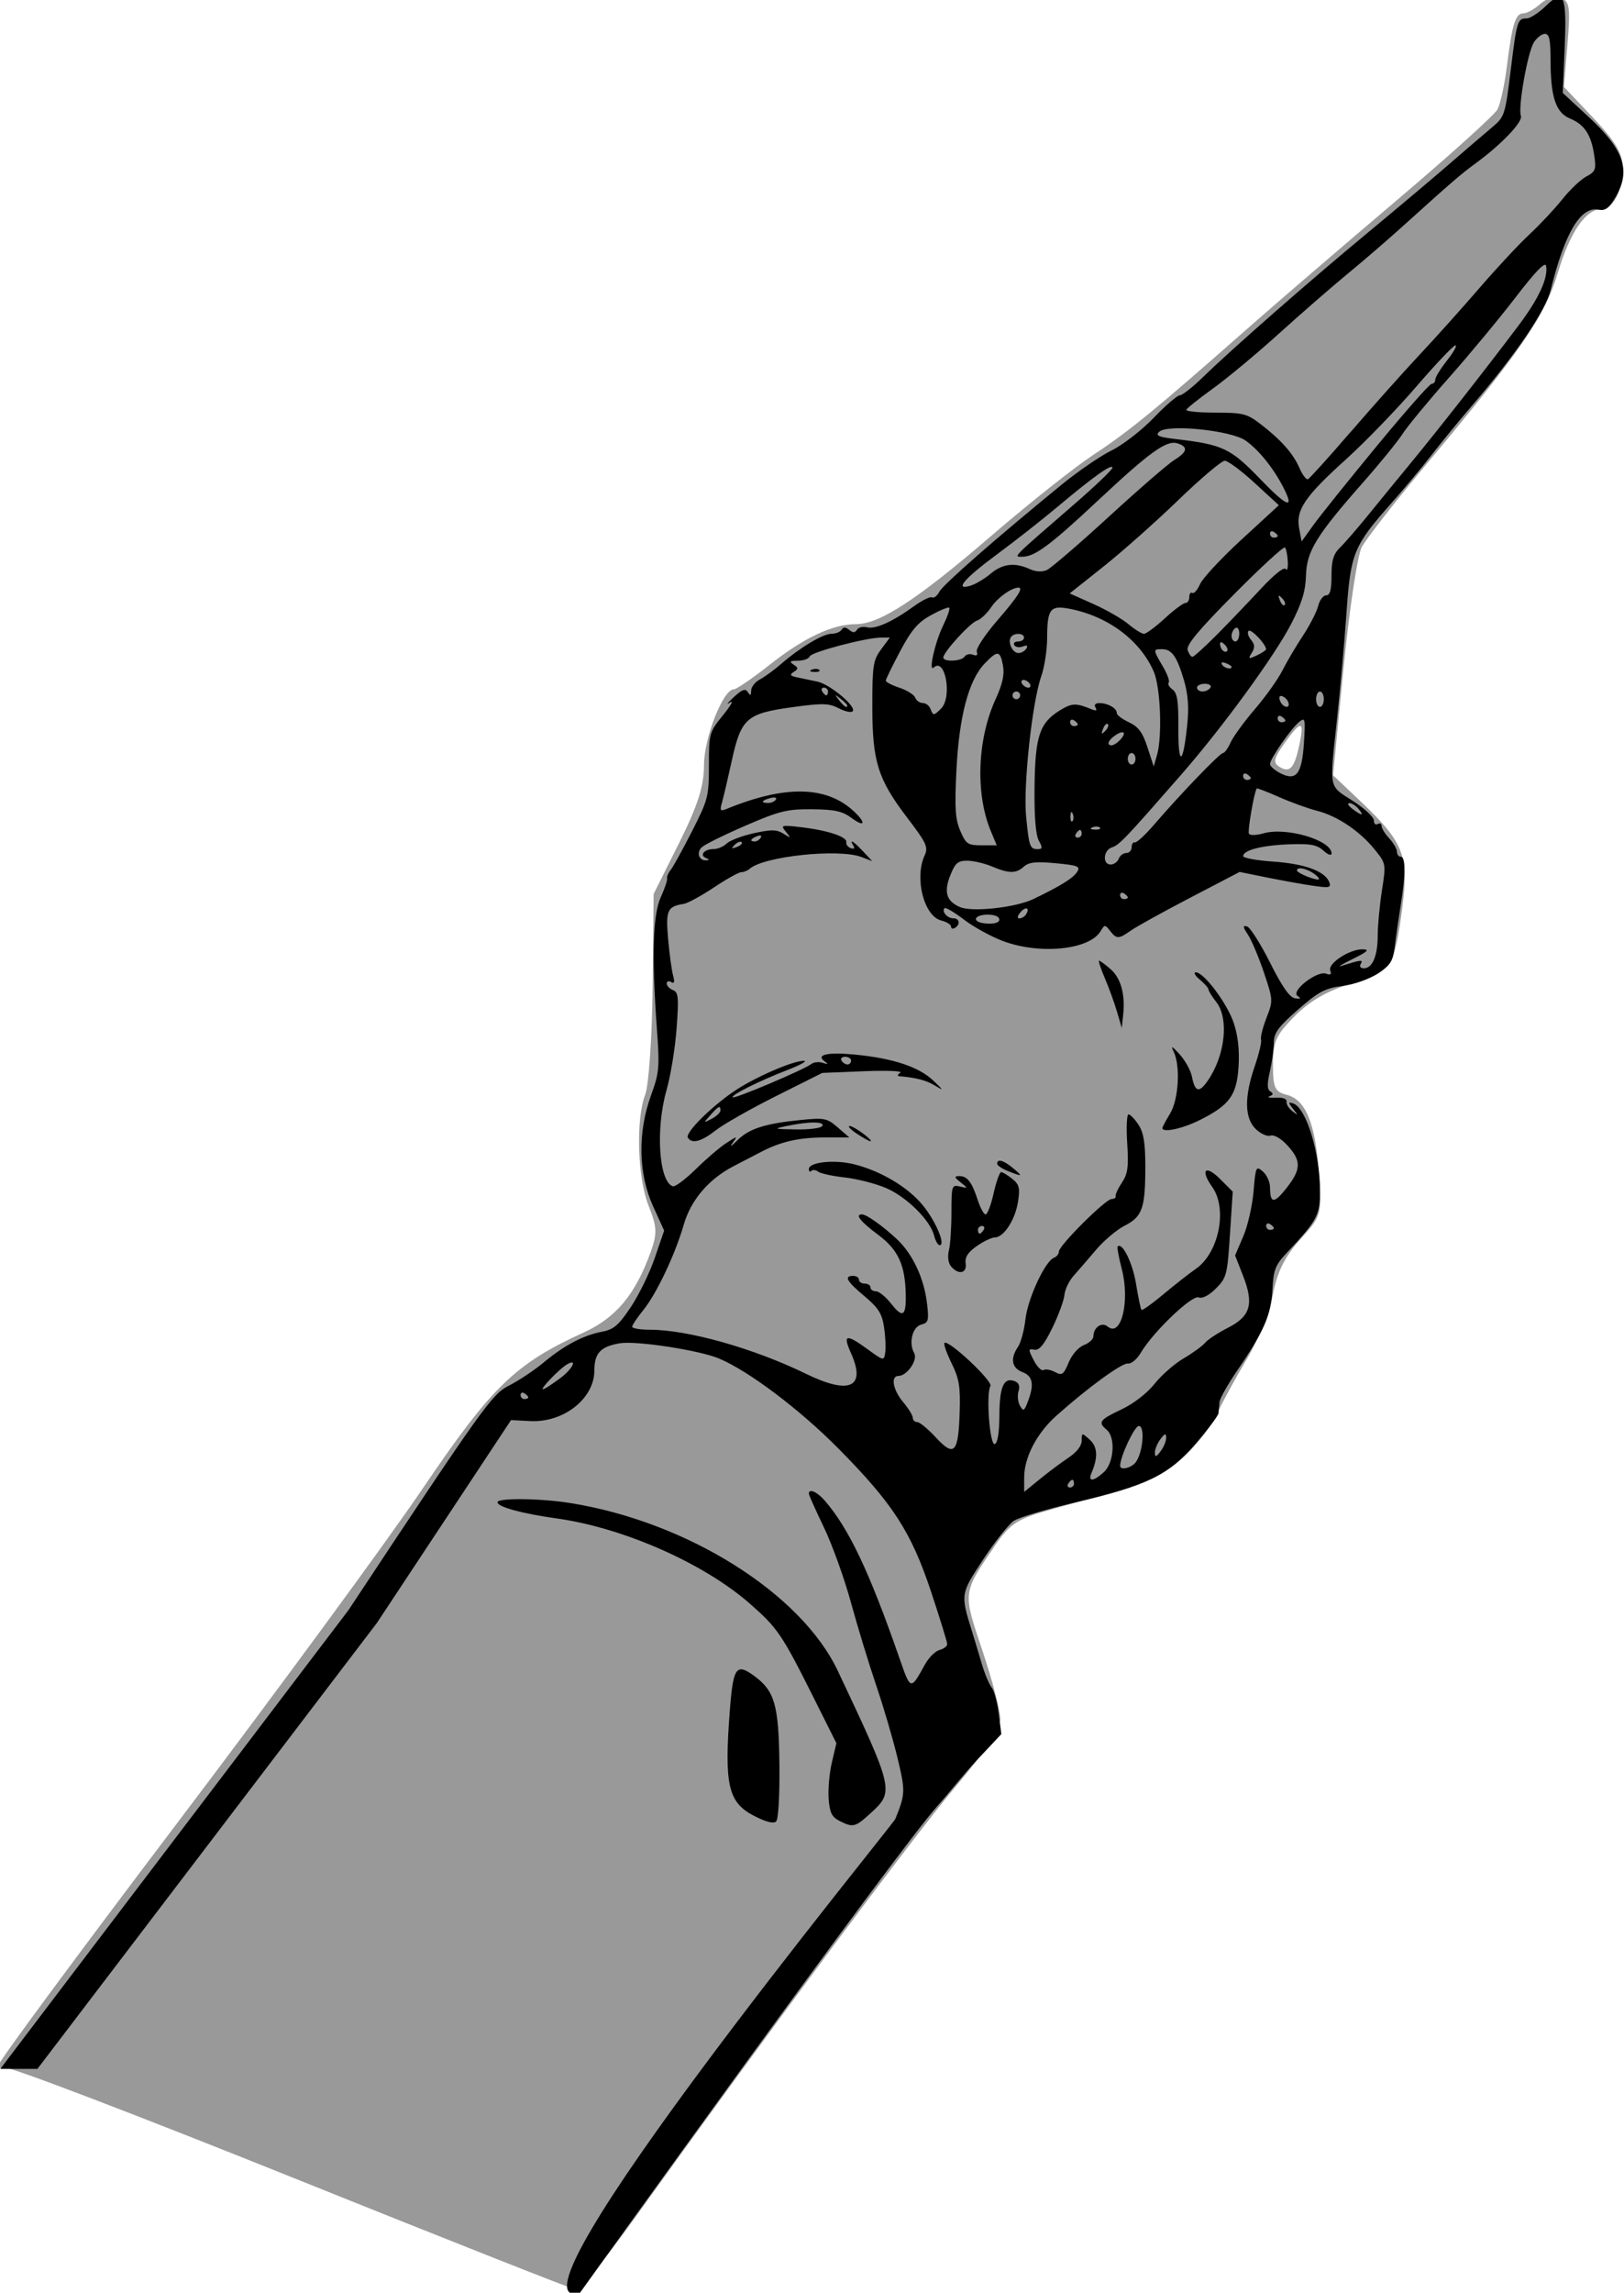 <?xml version="1.0" encoding="UTF-8" standalone="no"?>
<!-- Created with Inkscape (http://www.inkscape.org/) -->

<svg
   width="72.496mm"
   height="102.295mm"
   viewBox="0 0 72.496 102.295"
   version="1.1"
   id="svg5"
   inkscape:version="1.1.2 (0a00cf5339, 2022-02-04)"
   sodipodi:docname="First-Person-Gun.svg"
   xmlns:inkscape="http://www.inkscape.org/namespaces/inkscape"
   xmlns:sodipodi="http://sodipodi.sourceforge.net/DTD/sodipodi-0.dtd"
   xmlns="http://www.w3.org/2000/svg"
   xmlns:svg="http://www.w3.org/2000/svg">
  <sodipodi:namedview
     id="namedview7"
     pagecolor="#ffffff"
     bordercolor="#666666"
     borderopacity="1.0"
     inkscape:pageshadow="2"
     inkscape:pageopacity="0.0"
     inkscape:pagecheckerboard="0"
     inkscape:document-units="mm"
     showgrid="false"
     fit-margin-top="0"
     fit-margin-left="0"
     fit-margin-right="0"
     fit-margin-bottom="0"
     inkscape:zoom="1.4022026"
     inkscape:cx="238.90984"
     inkscape:cy="234.27428"
     inkscape:window-width="1920"
     inkscape:window-height="978"
     inkscape:window-x="0"
     inkscape:window-y="39"
     inkscape:window-maximized="1"
     inkscape:current-layer="layer1" />
  <defs
     id="defs2" />
  <g
     inkscape:label="Layer 1"
     inkscape:groupmode="layer"
     id="layer1"
     transform="translate(-107.102,-94.047)">
    <path
       style="fill:#999999;stroke-width:0.265"
       d="m 120.14,191.194 c -6.839,-2.747 -12.584,-4.941 -12.766,-4.876 -0.182,0.065 -0.331,6e-5 -0.331,-0.145 0,-0.145 3.602,-5.02 8.004,-10.833 4.402,-5.813 9.313,-12.503 10.914,-14.865 3.101,-4.576 4.134,-5.578 7.202,-6.979 1.44,-0.658 2.303,-1.695 2.986,-3.589 0.297,-0.825 0.285,-1.114 -0.092,-2.056 -0.499,-1.246 -0.578,-3.862 -0.152,-4.97 0.158,-0.41 0.307,-2.59 0.331,-4.846 l 0.044,-4.101 1.124,-2.249 c 0.846,-1.693 1.124,-2.558 1.124,-3.498 0,-1.205 0.853,-3.382 1.326,-3.382 0.118,0 0.829,-0.486 1.581,-1.08 1.548,-1.224 2.832,-1.83 3.875,-1.83 1.063,0 2.73,-1.089 6.078,-3.97 1.655,-1.424 3.694,-3.041 4.533,-3.593 1.592,-1.049 2.751,-1.998 6.78,-5.548 1.33,-1.172 4.352,-3.768 6.716,-5.77 2.364,-2.001 4.404,-3.84 4.534,-4.087 0.129,-0.246 0.317,-1.103 0.417,-1.903 0.239,-1.913 0.384,-2.381 0.736,-2.381 0.161,0 0.505,-0.193 0.766,-0.429 0.27,-0.244 0.666,-0.355 0.919,-0.258 0.381,0.146 0.422,0.443 0.285,2.069 l -0.159,1.898 1.312,1.387 c 0.997,1.054 1.312,1.586 1.312,2.214 0,1.02 -0.42,1.851 -0.935,1.851 -0.712,0 -1.409,1.009 -1.954,2.828 -0.588,1.965 -1.653,3.512 -5.942,8.642 -1.356,1.622 -2.623,3.247 -2.816,3.611 -0.192,0.364 -0.559,2.803 -0.816,5.421 l -0.466,4.76 1.269,1.204 c 1.873,1.777 2.117,2.393 1.831,4.622 -0.349,2.724 -0.499,2.953 -2.267,3.466 -1.048,0.304 -1.845,0.757 -2.524,1.435 -0.853,0.852 -0.992,1.157 -0.992,2.183 0,1.029 0.085,1.214 0.616,1.348 0.845,0.212 1.283,1.279 1.436,3.504 0.128,1.864 0.121,1.891 -0.829,2.943 -0.688,0.761 -1.033,1.454 -1.222,2.447 -0.145,0.762 -0.665,2.057 -1.157,2.878 -0.492,0.821 -1.1,1.936 -1.351,2.478 -0.251,0.542 -0.916,1.4 -1.477,1.907 -0.986,0.89 -1.643,1.148 -6.136,2.407 -1.278,0.358 -1.642,0.603 -2.276,1.532 -1.471,2.156 -1.459,2.061 -0.577,4.692 0.442,1.318 0.803,2.693 0.803,3.056 0,0.438 -0.692,1.479 -2.056,3.094 -1.832,2.17 -8.043,10.521 -14.353,19.301 -1.229,1.71 -2.356,3.097 -2.504,3.082 -0.148,-0.015 -5.865,-2.275 -12.705,-5.022 z m 44.972,-63.941 c 0.226,-1.075 0.07,-1.084 -0.674,-0.039 -0.478,0.671 -0.518,0.862 -0.219,1.047 0.467,0.289 0.667,0.062 0.893,-1.009 z"
       id="path1721" />
    <path
       style="fill:#000000;stroke-width:0.172"
       d="m 122.654,165.892 c 6.034,-9.113 6.412,-9.641 7.167,-10.023 0.438,-0.222 1.134,-0.686 1.547,-1.03 0.912,-0.762 1.783,-1.221 2.614,-1.376 0.515,-0.097 0.738,-0.288 1.279,-1.097 0.36,-0.539 0.843,-1.528 1.072,-2.197 l 0.417,-1.217 -0.496,-1.089 c -0.658,-1.444 -0.693,-3.286 -0.092,-4.939 0.371,-1.022 0.391,-1.247 0.262,-3.003 -0.236,-3.218 -0.18,-5.067 0.175,-5.844 0.173,-0.377 0.3,-0.752 0.282,-0.833 -0.018,-0.081 0.051,-0.248 0.154,-0.372 0.103,-0.124 0.53,-0.898 0.95,-1.72 0.726,-1.423 0.763,-1.566 0.763,-2.956 0,-1.431 0.013,-1.477 0.639,-2.251 0.351,-0.434 0.487,-0.684 0.3,-0.554 -0.186,0.13 -0.115,0.027 0.158,-0.228 0.385,-0.359 0.529,-0.412 0.641,-0.236 0.11,0.174 0.145,0.159 0.147,-0.067 0.001,-0.162 0.176,-0.385 0.389,-0.497 0.212,-0.112 0.643,-0.426 0.956,-0.698 0.841,-0.731 1.864,-1.342 2.247,-1.342 0.185,0 0.386,-0.081 0.448,-0.18 0.077,-0.124 0.181,-0.122 0.338,0.008 0.165,0.137 0.26,0.135 0.347,-0.007 0.066,-0.107 0.268,-0.156 0.448,-0.109 0.372,0.097 1.128,-0.242 2.1,-0.943 0.366,-0.264 0.729,-0.44 0.806,-0.392 0.078,0.048 0.224,-0.067 0.325,-0.255 0.173,-0.323 2.51,-2.368 5.462,-4.778 0.727,-0.593 1.729,-1.279 2.229,-1.525 0.499,-0.245 1.343,-0.899 1.874,-1.452 0.531,-0.553 1.058,-1.006 1.169,-1.006 0.112,0 0.581,-0.37 1.043,-0.821 1.228,-1.201 4.8,-4.329 7.359,-6.446 1.227,-1.014 2.848,-2.379 3.603,-3.032 0.755,-0.653 1.628,-1.402 1.941,-1.664 0.549,-0.46 0.577,-0.545 0.82,-2.516 0.276,-2.239 0.305,-2.335 0.716,-2.335 0.155,0 0.54,-0.25 0.855,-0.556 0.816,-0.791 0.943,-0.502 0.839,1.917 l -0.084,1.962 1.124,1.041 c 1.624,1.502 1.934,2.42 1.227,3.619 -0.29,0.491 -0.453,0.609 -0.763,0.55 -0.792,-0.151 -1.495,1.031 -2.121,3.565 -0.234,0.946 -1.539,2.869 -3.507,5.165 -0.576,0.672 -1.394,1.671 -1.819,2.219 -0.425,0.548 -1.222,1.504 -1.771,2.124 -1.714,1.932 -1.838,2.236 -2.026,4.943 -0.09,1.298 -0.277,3.403 -0.416,4.677 -0.35,3.214 -0.394,2.984 0.696,3.681 0.519,0.332 0.944,0.725 0.944,0.873 0,0.148 0.077,0.222 0.172,0.164 0.094,-0.058 0.172,-0.021 0.172,0.083 0,0.104 0.154,0.355 0.343,0.557 0.189,0.203 0.343,0.47 0.343,0.593 0,0.124 0.077,0.225 0.172,0.225 0.218,0 0.219,0.784 0.002,2.125 -0.093,0.577 -0.212,1.408 -0.265,1.847 -0.083,0.689 -0.186,0.857 -0.759,1.236 -0.381,0.252 -1.052,0.489 -1.579,0.558 -0.785,0.103 -1.07,0.254 -1.989,1.058 -0.882,0.772 -1.073,1.034 -1.077,1.475 -0.003,0.295 -0.083,0.878 -0.179,1.294 -0.128,0.554 -0.121,0.79 0.024,0.88 0.143,0.088 0.133,0.148 -0.036,0.213 -0.129,0.05 -0.002,0.078 0.281,0.064 0.308,-0.016 0.5,0.053 0.477,0.171 -0.021,0.109 0.095,0.302 0.257,0.429 0.271,0.213 0.274,0.205 0.037,-0.097 -0.229,-0.292 -0.229,-0.319 0,-0.246 0.581,0.186 1.201,2.203 1.201,3.909 0,1.079 -0.123,1.307 -1.496,2.77 -0.5,0.533 -0.584,0.75 -0.628,1.63 -0.057,1.124 -0.385,1.875 -1.575,3.613 -0.419,0.612 -0.773,1.243 -0.788,1.402 -0.014,0.159 -0.035,0.382 -0.045,0.494 -0.01,0.113 -0.468,0.724 -1.017,1.359 -1.225,1.417 -2.147,1.866 -5.411,2.634 -1.262,0.297 -2.48,0.661 -2.706,0.81 -0.226,0.148 -0.839,0.92 -1.363,1.714 -1.026,1.558 -1.024,1.55 -0.504,3.229 0.117,0.377 0.315,1.034 0.44,1.458 0.125,0.425 0.319,0.888 0.431,1.029 0.113,0.142 0.257,0.669 0.32,1.172 l 0.116,0.915 -1.08,1.149 c -0.594,0.632 -1.343,1.587 -1.759,2.045 -1.864,2.055 -15.986,21.754 -15.986,21.754 -3.928,0.977 13.987,-20.903 14.091,-21.159 0.452,-1.115 0.456,-1.241 0.096,-2.738 -0.2,-0.829 -0.626,-2.28 -0.948,-3.224 -0.322,-0.944 -0.828,-2.604 -1.125,-3.689 -0.297,-1.085 -0.842,-2.599 -1.211,-3.365 -0.369,-0.766 -0.671,-1.441 -0.671,-1.501 0,-0.243 0.366,-0.085 0.704,0.303 1.079,1.241 1.996,3.173 3.339,7.034 0.506,1.455 0.494,1.452 1.149,0.271 0.166,-0.299 0.455,-0.584 0.643,-0.633 0.188,-0.049 0.342,-0.167 0.342,-0.261 0,-0.095 -0.323,-1.142 -0.717,-2.328 -0.892,-2.684 -1.706,-3.94 -4.15,-6.409 -1.717,-1.735 -4.004,-3.457 -5.323,-4.008 -0.888,-0.371 -3.697,-0.801 -4.426,-0.678 -0.857,0.145 -1.135,0.441 -1.135,1.213 0,1.254 -1.371,2.335 -2.864,2.258 l -0.856,-0.044 -5.987,9.05 -15.155,19.897 h -0.828 -0.828 z m 32.15,-6.811 c 0.363,-0.241 0.586,-0.528 0.586,-0.756 0,-0.361 0.006,-0.362 0.357,-0.044 0.354,0.32 0.378,0.787 0.078,1.489 -0.173,0.404 0.102,0.38 0.562,-0.05 0.448,-0.417 0.519,-1.548 0.118,-1.881 -0.402,-0.334 -0.322,-0.444 0.66,-0.909 0.544,-0.257 1.145,-0.721 1.475,-1.138 0.306,-0.387 0.89,-0.899 1.298,-1.137 0.408,-0.239 0.84,-0.553 0.96,-0.697 0.12,-0.145 0.579,-0.446 1.021,-0.67 1.013,-0.514 1.169,-1.063 0.665,-2.343 l -0.348,-0.884 0.363,-0.844 c 0.2,-0.464 0.407,-1.368 0.461,-2.009 0.094,-1.117 0.111,-1.153 0.418,-0.89 0.176,0.151 0.32,0.476 0.32,0.722 0,0.703 0.179,0.715 0.709,0.047 0.701,-0.883 0.704,-1.261 0.012,-1.991 -0.255,-0.269 -0.559,-0.435 -0.699,-0.381 -0.136,0.052 -0.429,-0.075 -0.65,-0.283 -0.513,-0.482 -0.532,-1.43 -0.056,-2.814 0.19,-0.553 0.317,-1.086 0.281,-1.185 -0.035,-0.099 0.073,-0.533 0.241,-0.966 0.301,-0.776 0.3,-0.802 -0.112,-2.026 -0.23,-0.682 -0.549,-1.441 -0.71,-1.686 -0.237,-0.362 -0.245,-0.431 -0.04,-0.37 0.138,0.042 0.599,0.768 1.024,1.614 0.539,1.075 0.875,1.554 1.115,1.59 0.256,0.039 0.284,0.012 0.111,-0.107 -0.317,-0.217 0.88,-1.145 1.279,-0.992 0.197,0.075 0.25,0.033 0.182,-0.144 -0.12,-0.313 0.873,-0.959 1.451,-0.944 0.318,0.008 0.217,0.104 -0.449,0.431 -0.472,0.231 -0.703,0.372 -0.515,0.313 0.894,-0.28 0.996,-0.292 0.875,-0.096 -0.072,0.117 -0.016,0.199 0.139,0.199 0.382,0 0.617,-0.554 0.617,-1.457 0,-0.436 0.084,-1.337 0.187,-2.002 0.187,-1.202 0.185,-1.212 -0.317,-1.834 -0.665,-0.826 -1.672,-1.503 -2.575,-1.733 -0.402,-0.102 -1.167,-0.379 -1.699,-0.614 -0.533,-0.236 -0.981,-0.408 -0.997,-0.383 -0.122,0.192 -0.416,1.908 -0.346,2.021 0.049,0.079 0.339,0.071 0.644,-0.018 1.017,-0.295 3.043,0.302 3.043,0.897 0,0.113 -0.158,0.058 -0.362,-0.126 -0.295,-0.266 -0.581,-0.318 -1.539,-0.282 -1.212,0.046 -2.045,0.261 -2.045,0.527 0,0.083 0.606,0.193 1.346,0.244 1.401,0.096 2.309,0.429 2.496,0.914 0.095,0.249 0.008,0.269 -0.708,0.166 -0.449,-0.065 -1.374,-0.231 -2.054,-0.368 l -1.237,-0.251 -2.195,1.144 c -1.207,0.629 -2.399,1.288 -2.65,1.464 -0.562,0.394 -0.648,0.396 -0.941,0.019 -0.222,-0.285 -0.243,-0.284 -0.422,0.016 -0.498,0.834 -2.71,1.058 -4.357,0.441 -0.526,-0.197 -1.308,-0.627 -1.739,-0.955 -0.431,-0.329 -0.822,-0.559 -0.869,-0.512 -0.143,0.143 0.123,0.452 0.387,0.452 0.283,0 0.331,0.271 0.076,0.429 -0.094,0.058 -0.172,0.033 -0.172,-0.057 0,-0.09 -0.198,-0.213 -0.44,-0.274 -0.77,-0.193 -1.204,-1.889 -0.742,-2.901 0.17,-0.374 0.09,-0.548 -0.772,-1.68 -1.318,-1.731 -1.562,-2.509 -1.562,-4.983 0,-1.815 0.037,-2.051 0.391,-2.531 l 0.391,-0.529 -0.391,0.001 c -0.68,0.003 -3.124,0.648 -3.189,0.842 -0.034,0.102 -0.268,0.187 -0.52,0.189 -0.361,0.002 -0.403,0.038 -0.2,0.172 0.224,0.147 0.225,0.19 0.009,0.329 -0.197,0.127 -0.162,0.178 0.172,0.247 0.231,0.048 0.631,0.131 0.889,0.186 0.548,0.116 1.718,1.088 1.58,1.312 -0.052,0.085 -0.33,0.032 -0.616,-0.116 -0.455,-0.235 -0.719,-0.243 -2.071,-0.058 -2.061,0.282 -2.302,0.494 -2.719,2.394 -0.175,0.798 -0.372,1.638 -0.438,1.866 -0.103,0.36 -0.076,0.397 0.209,0.281 2.614,-1.071 4.464,-1.034 5.687,0.115 0.56,0.526 0.478,0.725 -0.117,0.285 -0.406,-0.3 -0.751,-0.375 -1.759,-0.384 -1.112,-0.009 -1.448,0.073 -2.969,0.731 -0.944,0.408 -1.821,0.841 -1.95,0.963 -0.255,0.24 -0.128,0.606 0.202,0.584 0.146,-0.01 0.143,-0.038 -0.011,-0.1 -0.308,-0.124 -0.085,-0.401 0.324,-0.401 0.19,0 0.456,-0.11 0.59,-0.245 0.135,-0.135 0.677,-0.342 1.205,-0.46 0.788,-0.176 1.026,-0.174 1.33,0.015 0.347,0.216 0.354,0.211 0.112,-0.083 -0.245,-0.298 -0.212,-0.308 0.697,-0.201 1.173,0.137 2.051,0.43 2,0.667 -0.021,0.098 0.069,0.217 0.2,0.265 0.146,0.053 0.192,0.011 0.119,-0.107 -0.203,-0.328 -0.008,-0.216 0.426,0.246 l 0.413,0.44 -0.48,-0.183 c -1.018,-0.387 -4.37,-0.032 -4.996,0.529 -0.09,0.08 -0.255,0.146 -0.366,0.146 -0.112,0 -0.664,0.308 -1.227,0.683 -0.563,0.376 -1.17,0.706 -1.349,0.734 -0.731,0.114 -0.806,0.285 -0.693,1.566 0.059,0.671 0.159,1.405 0.222,1.632 0.08,0.29 0.054,0.376 -0.085,0.29 -0.109,-0.068 -0.199,-0.038 -0.199,0.064 0,0.103 0.126,0.235 0.279,0.294 0.242,0.093 0.263,0.319 0.162,1.702 -0.064,0.877 -0.267,2.12 -0.45,2.761 -0.497,1.738 -0.343,4.087 0.282,4.29 0.102,0.033 0.567,-0.314 1.031,-0.771 0.465,-0.458 1.076,-0.98 1.358,-1.16 0.509,-0.326 0.511,-0.326 0.268,0.012 -0.135,0.187 -0.038,0.131 0.216,-0.125 0.52,-0.526 1.242,-0.757 2.86,-0.917 1.034,-0.102 1.152,-0.078 1.63,0.336 l 0.515,0.446 -1.103,1.7e-4 c -1.146,1.8e-4 -1.965,0.187 -2.843,0.648 -0.283,0.149 -0.82,0.427 -1.194,0.619 -1.129,0.579 -1.933,1.517 -2.254,2.63 -0.385,1.334 -1.219,3.09 -1.814,3.82 -0.267,0.328 -0.486,0.656 -0.486,0.729 0,0.073 0.351,0.132 0.779,0.132 1.708,0 4.646,0.829 6.989,1.971 1.94,0.946 2.684,0.602 2,-0.925 -0.376,-0.841 -0.224,-0.876 0.743,-0.174 0.721,0.524 0.728,0.525 0.786,0.145 0.032,-0.211 0.008,-0.719 -0.053,-1.13 -0.091,-0.607 -0.254,-0.864 -0.873,-1.382 -0.799,-0.668 -0.932,-0.907 -0.504,-0.907 0.142,0 0.257,0.077 0.257,0.172 0,0.094 0.116,0.172 0.257,0.172 0.142,0 0.257,0.077 0.257,0.172 0,0.094 0.11,0.172 0.245,0.172 0.135,0 0.439,0.249 0.677,0.552 0.51,0.652 0.666,0.567 0.653,-0.356 -0.019,-1.363 -0.328,-2.042 -1.239,-2.722 -0.79,-0.59 -1.04,-0.905 -0.717,-0.905 0.202,0 0.914,0.504 1.553,1.098 0.706,0.658 1.218,1.744 1.351,2.869 0.091,0.768 0.065,0.866 -0.257,0.95 -0.396,0.103 -0.572,0.819 -0.314,1.274 0.172,0.303 -0.321,1.016 -0.702,1.016 -0.361,0 -0.249,0.625 0.21,1.17 0.236,0.28 0.429,0.595 0.429,0.699 0,0.104 0.089,0.19 0.198,0.19 0.109,0 0.484,0.31 0.834,0.689 0.819,0.887 1.002,0.693 1.06,-1.13 0.037,-1.139 -0.022,-1.495 -0.36,-2.183 -0.222,-0.452 -0.365,-0.86 -0.318,-0.907 0.168,-0.168 2.17,1.707 2.05,1.921 -0.203,0.361 -0.029,2.667 0.196,2.591 0.127,-0.042 0.202,-0.517 0.206,-1.294 0.006,-1.274 0.197,-1.698 0.681,-1.513 0.188,0.072 0.245,0.22 0.173,0.448 -0.059,0.187 -0.032,0.477 0.062,0.644 0.151,0.271 0.19,0.251 0.354,-0.179 0.293,-0.771 0.224,-1.14 -0.245,-1.319 -0.476,-0.181 -0.551,-0.604 -0.197,-1.12 0.128,-0.186 0.279,-0.747 0.336,-1.245 0.106,-0.926 0.877,-2.583 1.272,-2.735 0.121,-0.046 0.219,-0.17 0.219,-0.276 0,-0.267 2.086,-2.345 2.354,-2.345 0.121,0 0.202,-0.058 0.181,-0.129 -0.021,-0.071 0.105,-0.343 0.28,-0.604 0.262,-0.392 0.303,-0.703 0.235,-1.759 -0.045,-0.706 -0.018,-1.283 0.059,-1.283 0.078,0 0.279,0.209 0.446,0.464 0.228,0.347 0.304,0.812 0.304,1.844 0,1.875 -0.13,2.252 -0.915,2.653 -0.359,0.183 -0.934,0.667 -1.279,1.074 -0.344,0.408 -0.796,0.93 -1.003,1.161 -0.207,0.231 -0.393,0.617 -0.414,0.858 -0.02,0.241 -0.263,0.901 -0.538,1.468 -0.365,0.75 -0.583,1.015 -0.802,0.977 -0.282,-0.049 -0.284,-0.019 -0.027,0.477 0.151,0.291 0.346,0.485 0.435,0.431 0.088,-0.055 0.319,-0.015 0.512,0.089 0.312,0.167 0.381,0.118 0.609,-0.427 0.147,-0.353 0.438,-0.684 0.681,-0.777 0.233,-0.089 0.424,-0.264 0.424,-0.389 0,-0.401 0.373,-0.656 0.638,-0.436 0.604,0.501 1.002,-1.134 0.627,-2.574 -0.134,-0.515 -0.216,-0.965 -0.182,-1 0.206,-0.206 0.67,0.74 0.82,1.671 0.097,0.6 0.206,1.121 0.243,1.158 0.037,0.037 0.477,-0.276 0.977,-0.695 0.5,-0.419 1.151,-0.929 1.447,-1.133 1.031,-0.71 1.428,-2.682 0.735,-3.654 -0.548,-0.77 -0.308,-1.016 0.349,-0.358 l 0.565,0.565 -0.124,1.909 c -0.117,1.805 -0.151,1.936 -0.626,2.411 -0.312,0.312 -0.605,0.463 -0.773,0.398 -0.3,-0.115 -2.029,1.539 -2.575,2.462 -0.173,0.293 -0.432,0.513 -0.576,0.489 -0.259,-0.043 -1.772,1.057 -3.194,2.323 -0.876,0.78 -1.442,1.862 -1.442,2.757 v 0.647 l 0.701,-0.572 c 0.386,-0.315 0.965,-0.747 1.287,-0.961 z m -5.246,-8.531 c -0.127,-0.153 -0.166,-0.438 -0.097,-0.711 0.063,-0.251 0.114,-1.016 0.114,-1.699 0,-1.193 0.015,-1.24 0.377,-1.155 0.372,0.088 0.373,0.086 0.033,-0.185 -0.286,-0.227 -0.296,-0.274 -0.064,-0.279 0.358,-0.007 0.569,0.265 0.827,1.067 0.114,0.354 0.273,0.643 0.353,0.643 0.08,0 0.241,-0.425 0.357,-0.944 0.116,-0.519 0.268,-0.944 0.336,-0.944 0.069,0 0.292,0.135 0.496,0.3 0.317,0.257 0.354,0.407 0.254,1.035 -0.129,0.805 -0.638,1.581 -1.037,1.581 -0.14,0 -0.502,0.174 -0.804,0.386 -0.393,0.276 -0.534,0.496 -0.494,0.772 0.066,0.448 -0.324,0.527 -0.652,0.131 z m 1.457,-1.632 c 0.058,-0.094 0.024,-0.172 -0.076,-0.172 -0.1,0 -0.182,0.077 -0.182,0.172 0,0.094 0.034,0.172 0.076,0.172 0.042,0 0.123,-0.077 0.182,-0.172 z m -2.216,0.253 c -0.171,-0.681 -1.224,-1.722 -2.14,-2.116 -0.46,-0.198 -1.289,-0.411 -1.843,-0.473 -0.554,-0.062 -1.091,-0.179 -1.194,-0.26 -0.103,-0.081 -0.238,-0.096 -0.3,-0.034 -0.062,0.062 -0.113,0.026 -0.113,-0.08 0,-0.313 1.144,-0.435 2.019,-0.215 1.203,0.302 2.405,1.019 3.069,1.83 0.576,0.703 1.031,1.78 0.752,1.78 -0.078,0 -0.19,-0.195 -0.25,-0.433 z m 3.289,-2.878 c -0.26,-0.103 -0.472,-0.249 -0.472,-0.325 0,-0.235 0.286,-0.154 0.71,0.199 0.455,0.379 0.432,0.391 -0.238,0.126 z m -14.28,-1.487 c -0.129,-0.209 0.979,-1.325 2.042,-2.056 0.89,-0.612 2.661,-1.386 3.141,-1.373 0.167,0.005 -0.164,0.189 -0.736,0.409 -1.25,0.481 -2.537,1.124 -2.442,1.22 0.08,0.08 3.216,-1.249 3.503,-1.485 0.106,-0.087 0.338,-0.111 0.515,-0.053 0.239,0.078 0.262,0.062 0.089,-0.061 -0.426,-0.305 0.125,-0.427 1.371,-0.305 1.676,0.165 2.819,0.543 3.459,1.145 0.482,0.453 0.494,0.483 0.093,0.238 -0.392,-0.239 -0.839,-0.357 -1.602,-0.421 -0.094,-0.008 -0.071,-0.078 0.051,-0.156 0.122,-0.078 -0.611,-0.107 -1.63,-0.066 l -1.852,0.075 -2.059,1.031 c -1.132,0.567 -2.344,1.254 -2.692,1.527 -0.651,0.51 -1.071,0.621 -1.25,0.331 z m 1.454,-1.213 c 0,-0.244 -0.082,-0.206 -0.445,0.203 -0.325,0.366 -0.325,0.367 0.059,0.166 0.212,-0.111 0.386,-0.277 0.386,-0.368 z m 5.833,-2.224 c 0,-0.094 -0.12,-0.172 -0.267,-0.172 -0.147,0 -0.22,0.077 -0.161,0.172 0.058,0.094 0.179,0.172 0.267,0.172 0.089,0 0.161,-0.077 0.161,-0.172 z m 0.257,3.26 c -0.283,-0.187 -0.427,-0.341 -0.319,-0.342 0.188,-0.001 1.096,0.669 0.92,0.678 -0.047,0.003 -0.317,-0.149 -0.601,-0.336 z m 13.64,-0.253 c 0,-0.045 0.154,-0.334 0.343,-0.643 0.381,-0.625 0.469,-2.127 0.162,-2.761 -0.141,-0.291 -0.082,-0.265 0.265,0.116 0.246,0.27 0.492,0.715 0.547,0.99 0.139,0.695 0.319,0.745 0.702,0.194 0.785,-1.127 0.965,-2.783 0.383,-3.523 -0.189,-0.24 -0.343,-0.489 -0.343,-0.553 0,-0.064 -0.174,-0.262 -0.386,-0.439 -0.212,-0.177 -0.296,-0.325 -0.185,-0.328 0.358,-0.01 1.409,1.391 1.699,2.265 0.187,0.563 0.259,1.218 0.212,1.943 -0.082,1.284 -0.4,1.72 -1.747,2.391 -0.769,0.383 -1.653,0.569 -1.653,0.348 z m -2.029,-5.197 c -0.119,-0.403 -0.365,-1.078 -0.546,-1.501 -0.181,-0.423 -0.294,-0.769 -0.251,-0.769 0.043,0 0.271,0.167 0.506,0.372 0.466,0.405 0.665,1.121 0.569,2.042 l -0.062,0.589 z m -13.616,-15.255 c 0.124,-0.05 0.272,-0.043 0.329,0.013 0.057,0.057 -0.044,0.098 -0.225,0.09 -0.2,-0.008 -0.241,-0.049 -0.104,-0.104 z m 11.699,36.319 c 0,-0.094 -0.034,-0.172 -0.076,-0.172 -0.042,0 -0.123,0.077 -0.182,0.172 -0.058,0.094 -0.024,0.172 0.076,0.172 0.1,0 0.182,-0.077 0.182,-0.172 z m 2.74,-0.937 c 0.329,-0.396 0.446,-1.637 0.154,-1.637 -0.194,0 -0.835,1.369 -0.835,1.782 0,0.204 0.475,0.103 0.681,-0.145 z m 1.373,-1.112 c -0.005,-0.214 -0.056,-0.201 -0.257,0.066 -0.139,0.183 -0.249,0.453 -0.246,0.601 0.005,0.214 0.056,0.201 0.257,-0.066 0.139,-0.183 0.249,-0.453 0.246,-0.601 z m -28.476,-1.801 c 0,-0.042 -0.077,-0.123 -0.172,-0.182 -0.094,-0.058 -0.172,-0.024 -0.172,0.076 0,0.1 0.077,0.182 0.172,0.182 0.094,0 0.172,-0.034 0.172,-0.076 z m 1.407,-0.84 c 0.547,-0.398 0.818,-0.902 0.348,-0.647 -0.163,0.088 -0.528,0.411 -0.811,0.717 -0.522,0.564 -0.377,0.542 0.463,-0.07 z m 31.878,-6.709 c 0,-0.042 -0.077,-0.123 -0.172,-0.182 -0.094,-0.058 -0.172,-0.024 -0.172,0.076 0,0.1 0.077,0.182 0.172,0.182 0.094,0 0.172,-0.034 0.172,-0.076 z m -20.16,-4.557 c 0.127,-0.205 -0.579,-0.21 -1.544,-0.01 -0.658,0.136 -0.643,0.143 0.376,0.162 0.584,0.011 1.11,-0.057 1.168,-0.152 z m 7.881,-9.283 c -0.125,-0.202 -0.885,-0.198 -1.011,0.006 -0.054,0.088 0.076,0.188 0.29,0.222 0.495,0.08 0.843,-0.03 0.721,-0.228 z m 1.219,-0.165 c 0.185,-0.299 -0.026,-0.362 -0.261,-0.079 -0.135,0.163 -0.148,0.262 -0.035,0.262 0.1,0 0.233,-0.082 0.296,-0.183 z m 0.331,-0.682 c 1.221,-0.588 1.77,-0.93 1.949,-1.213 0.152,-0.241 0.029,-0.29 -0.96,-0.383 -0.875,-0.082 -1.199,-0.048 -1.416,0.148 -0.354,0.32 -0.655,0.32 -1.428,-0.003 -0.339,-0.142 -0.838,-0.257 -1.11,-0.257 -0.414,0 -0.536,0.107 -0.755,0.663 -0.292,0.744 -0.167,1.146 0.437,1.406 0.547,0.236 2.488,0.022 3.283,-0.361 z m 4.209,-0.069 c 0,-0.042 -0.077,-0.123 -0.172,-0.182 -0.094,-0.058 -0.172,-0.024 -0.172,0.076 0,0.1 0.077,0.182 0.172,0.182 0.094,0 0.172,-0.034 0.172,-0.076 z m 8.331,-1.045 c -0.327,-0.247 -0.782,-0.341 -0.782,-0.161 0,0.104 0.684,0.399 0.944,0.407 0.094,0.003 0.022,-0.108 -0.161,-0.246 z m -8.737,-0.681 c 0.054,-0.142 0.206,-0.257 0.338,-0.257 0.131,0 0.239,-0.116 0.239,-0.257 0,-0.142 0.064,-0.238 0.141,-0.214 0.078,0.024 0.474,-0.343 0.88,-0.815 1.174,-1.364 2.917,-3.174 3.057,-3.174 0.07,0 0.223,-0.212 0.34,-0.472 0.117,-0.26 0.603,-0.927 1.08,-1.483 0.477,-0.556 1.028,-1.328 1.225,-1.716 0.196,-0.388 0.611,-1.091 0.922,-1.563 0.311,-0.472 0.618,-1.07 0.682,-1.33 0.065,-0.26 0.225,-0.472 0.356,-0.472 0.173,0 0.239,-0.243 0.239,-0.881 0,-0.688 0.085,-0.964 0.386,-1.257 0.212,-0.207 0.788,-0.872 1.28,-1.478 0.492,-0.606 1.302,-1.597 1.802,-2.202 1.294,-1.569 3.413,-4.27 4.887,-6.229 0.901,-1.198 1.326,-2.12 1.223,-2.656 -0.038,-0.197 -0.477,0.256 -1.343,1.385 -0.707,0.923 -2.049,2.541 -2.982,3.595 -0.933,1.054 -1.868,2.186 -2.079,2.517 -0.211,0.33 -0.996,1.295 -1.745,2.145 -2.112,2.395 -2.539,3.09 -2.569,4.181 -0.019,0.691 -0.183,1.227 -0.656,2.146 -0.728,1.415 -3.07,4.626 -4.911,6.732 -2.506,2.867 -2.77,3.145 -3.091,3.246 -0.388,0.123 -0.44,0.766 -0.062,0.766 0.145,0 0.307,-0.116 0.362,-0.257 z m -16.833,-0.739 c -0.053,-0.053 -0.191,-1.1e-4 -0.308,0.117 -0.168,0.169 -0.148,0.189 0.096,0.096 0.169,-0.065 0.264,-0.16 0.212,-0.213 z m 13.264,-0.076 c -0.139,-0.253 -0.204,-1.079 -0.189,-2.389 0.026,-2.26 0.223,-2.854 1.126,-3.413 0.536,-0.332 0.718,-0.34 1.392,-0.064 0.231,0.095 0.292,0.075 0.204,-0.066 -0.077,-0.125 -0.007,-0.2 0.186,-0.198 0.373,0.003 0.771,0.235 0.763,0.445 -0.003,0.084 0.241,0.269 0.543,0.411 0.425,0.2 0.611,0.451 0.827,1.115 l 0.279,0.857 0.148,-0.515 c 0.24,-0.836 0.155,-3.022 -0.144,-3.713 -0.614,-1.415 -2.068,-2.493 -3.797,-2.815 -0.829,-0.154 -0.962,0.027 -0.965,1.316 -0.001,0.531 -0.119,1.295 -0.261,1.698 -0.408,1.156 -0.811,4.884 -0.677,6.259 0.132,1.355 0.169,1.458 0.523,1.458 0.211,0 0.218,-0.064 0.041,-0.386 z m -2.138,-0.412 c -0.697,-1.667 -0.61,-4.1 0.209,-5.888 0.312,-0.681 0.405,-1.106 0.331,-1.506 -0.127,-0.68 -0.239,-0.692 -0.823,-0.082 -0.708,0.738 -1.134,2.348 -1.254,4.731 -0.086,1.707 -0.054,2.202 0.172,2.729 0.253,0.588 0.335,0.643 0.952,0.643 h 0.675 z m -10.274,0.286 c 0.06,-0.097 -0.009,-0.126 -0.161,-0.067 -0.297,0.114 -0.352,0.237 -0.105,0.237 0.089,0 0.209,-0.076 0.266,-0.17 z m 14.328,-0.174 c 0,-0.094 -0.034,-0.172 -0.076,-0.172 -0.042,0 -0.123,0.077 -0.182,0.172 -0.058,0.094 -0.024,0.172 0.076,0.172 0.1,0 0.182,-0.077 0.182,-0.172 z m 0.811,-0.275 c -0.057,-0.057 -0.205,-0.063 -0.329,-0.013 -0.137,0.055 -0.096,0.095 0.104,0.104 0.181,0.007 0.282,-0.033 0.225,-0.09 z m -1.209,-0.615 c -0.055,-0.137 -0.095,-0.096 -0.104,0.104 -0.007,0.181 0.033,0.282 0.09,0.225 0.057,-0.057 0.063,-0.205 0.013,-0.329 z m 12.751,-0.225 c -0.117,-0.142 -0.301,-0.255 -0.407,-0.252 -0.106,0.003 -0.044,0.119 0.14,0.257 0.428,0.324 0.539,0.321 0.267,-0.005 z m -26.003,-0.413 c 0.053,-0.086 -0.058,-0.115 -0.247,-0.066 -0.401,0.105 -0.451,0.221 -0.096,0.221 0.136,0 0.29,-0.07 0.343,-0.156 z m 21.199,-0.95 c 0,-0.042 -0.077,-0.123 -0.172,-0.182 -0.094,-0.058 -0.172,-0.024 -0.172,0.076 0,0.1 0.077,0.182 0.172,0.182 0.094,0 0.172,-0.034 0.172,-0.076 z m 2.373,-1.592 c 0.069,-1.078 0.053,-1.14 -0.221,-0.913 -0.374,0.31 -1.295,1.642 -1.295,1.873 0,0.096 0.212,0.282 0.472,0.413 0.705,0.358 0.954,0.029 1.044,-1.373 z m -7.521,0.724 c 0,-0.142 -0.077,-0.257 -0.172,-0.257 -0.094,0 -0.172,0.116 -0.172,0.257 0,0.142 0.077,0.257 0.172,0.257 0.094,0 0.172,-0.116 0.172,-0.257 z m 2.307,-1.484 c 0.086,-0.825 0.044,-1.389 -0.148,-2.038 -0.313,-1.053 -0.538,-1.368 -0.979,-1.368 -0.402,0 -0.401,0.018 0.042,0.77 0.2,0.34 0.317,0.665 0.26,0.722 -0.057,0.057 0.019,0.194 0.169,0.305 0.217,0.159 0.272,0.519 0.264,1.733 -0.011,1.723 0.208,1.655 0.392,-0.123 z m -3.028,0.678 c 0.328,-0.328 0.238,-0.504 -0.137,-0.269 -0.347,0.216 -0.459,0.475 -0.206,0.475 0.075,0 0.23,-0.093 0.343,-0.206 z m -0.514,-0.742 c -0.053,-0.053 -0.149,0.042 -0.213,0.212 -0.093,0.245 -0.073,0.264 0.096,0.096 0.117,-0.116 0.17,-0.255 0.117,-0.308 z m -1.339,0.015 c 0,-0.042 -0.077,-0.123 -0.172,-0.182 -0.094,-0.058 -0.172,-0.024 -0.172,0.076 0,0.1 0.077,0.182 0.172,0.182 0.094,0 0.172,-0.034 0.172,-0.076 z m 9.265,-0.172 c 0,-0.042 -0.077,-0.123 -0.172,-0.182 -0.094,-0.058 -0.172,-0.024 -0.172,0.076 0,0.1 0.077,0.182 0.172,0.182 0.094,0 0.172,-0.034 0.172,-0.076 z m -15.368,-0.537 c 0.508,-0.508 0.186,-2.307 -0.328,-1.831 -0.248,0.23 0.047,-1.102 0.411,-1.855 0.196,-0.405 0.323,-0.771 0.282,-0.812 -0.041,-0.041 -0.407,0.108 -0.814,0.331 -0.585,0.32 -0.873,0.656 -1.377,1.605 -0.351,0.66 -0.64,1.252 -0.643,1.316 -0.003,0.064 0.27,0.206 0.607,0.318 0.337,0.111 0.654,0.31 0.705,0.442 0.051,0.132 0.202,0.24 0.337,0.24 0.134,0 0.289,0.116 0.343,0.257 0.123,0.32 0.147,0.32 0.479,-0.012 z m -4.191,-0.138 c 0,-0.036 -0.135,-0.171 -0.3,-0.3 -0.272,-0.213 -0.278,-0.207 -0.065,0.065 0.224,0.286 0.365,0.377 0.365,0.235 z m 19.692,-0.139 c -0.037,-0.112 -0.16,-0.234 -0.272,-0.272 -0.125,-0.042 -0.164,0.037 -0.1,0.204 0.12,0.312 0.474,0.377 0.371,0.068 z m 1.583,-0.139 c 0,-0.189 -0.077,-0.343 -0.172,-0.343 -0.094,0 -0.172,0.154 -0.172,0.343 0,0.189 0.077,0.343 0.172,0.343 0.094,0 0.172,-0.154 0.172,-0.343 z m -13.554,-0.172 c 0,-0.094 -0.077,-0.172 -0.172,-0.172 -0.094,0 -0.172,0.077 -0.172,0.172 0,0.094 0.077,0.172 0.172,0.172 0.094,0 0.172,-0.077 0.172,-0.172 z m -8.579,-0.172 c 0,-0.094 -0.082,-0.172 -0.182,-0.172 -0.1,0 -0.134,0.077 -0.076,0.172 0.058,0.094 0.14,0.172 0.182,0.172 0.042,0 0.076,-0.077 0.076,-0.172 z m 17.072,-0.172 c 0.058,-0.094 -0.053,-0.172 -0.247,-0.172 -0.194,0 -0.353,0.077 -0.353,0.172 0,0.094 0.111,0.172 0.247,0.172 0.136,0 0.295,-0.077 0.353,-0.172 z m -8.064,-0.172 c -0.058,-0.094 -0.183,-0.172 -0.278,-0.172 -0.094,0 -0.124,0.077 -0.066,0.172 0.058,0.094 0.183,0.172 0.278,0.172 0.094,0 0.124,-0.077 0.066,-0.172 z m 9.008,-0.754 c 0,-0.037 -0.12,-0.113 -0.266,-0.17 -0.153,-0.059 -0.222,-0.03 -0.161,0.067 0.101,0.163 0.428,0.241 0.428,0.102 z m -11.917,-0.459 c 0.062,-0.101 0.23,-0.139 0.372,-0.084 0.171,0.066 0.229,0.02 0.17,-0.133 -0.049,-0.128 0.366,-0.759 0.925,-1.405 0.91,-1.052 1.169,-1.455 0.936,-1.455 -0.308,0 -0.933,0.448 -1.215,0.869 -0.186,0.278 -0.47,0.548 -0.633,0.6 -0.311,0.1 -1.506,1.409 -1.506,1.65 0,0.208 0.819,0.171 0.951,-0.043 z m 13.456,-0.331 c -0.007,-0.226 -0.673,-0.924 -0.78,-0.817 -0.067,0.067 -0.019,0.246 0.107,0.397 0.173,0.209 0.182,0.35 0.037,0.583 -0.174,0.279 -0.153,0.289 0.223,0.115 0.228,-0.106 0.414,-0.231 0.413,-0.278 z m -2.195,-0.645 c 0.536,-0.542 1.421,-1.465 1.966,-2.052 0.597,-0.642 1.039,-0.992 1.109,-0.878 0.064,0.104 0.104,-0.048 0.09,-0.337 -0.015,-0.289 -0.071,-0.57 -0.127,-0.626 -0.055,-0.055 -1.077,0.884 -2.27,2.087 -1.59,1.602 -2.144,2.268 -2.073,2.49 0.053,0.167 0.149,0.303 0.213,0.302 0.064,-6.5e-4 0.555,-0.445 1.091,-0.987 z m -8.505,0.616 c 0.083,-0.134 0.031,-0.165 -0.156,-0.093 -0.154,0.059 -0.326,0.034 -0.381,-0.057 -0.056,-0.09 0.019,-0.164 0.166,-0.164 0.147,0 0.267,-0.077 0.267,-0.172 0,-0.214 -0.461,-0.227 -0.591,-0.015 -0.145,0.235 0.082,0.702 0.342,0.702 0.126,0 0.285,-0.09 0.353,-0.201 z m 8.849,-0.18 c -0.123,-0.123 -0.203,-0.133 -0.203,-0.026 0,0.229 0.203,0.432 0.317,0.317 0.049,-0.049 -0.003,-0.18 -0.114,-0.292 z m 0.655,-0.488 c 0,-0.194 -0.077,-0.306 -0.172,-0.247 -0.094,0.058 -0.172,0.217 -0.172,0.353 0,0.136 0.077,0.247 0.172,0.247 0.094,0 0.172,-0.159 0.172,-0.353 z m -3.326,-0.676 c 0.409,-0.377 0.823,-0.686 0.92,-0.686 0.097,0 0.175,-0.12 0.175,-0.267 0,-0.147 0.061,-0.23 0.135,-0.184 0.074,0.046 0.231,-0.132 0.347,-0.396 0.117,-0.264 0.955,-1.163 1.864,-1.998 l 1.652,-1.519 -1.079,-0.992 c -0.593,-0.546 -1.194,-0.992 -1.336,-0.992 -0.141,0 -1.077,0.791 -2.078,1.759 -1.002,0.967 -2.501,2.299 -3.333,2.959 l -1.511,1.201 1.058,0.472 c 0.582,0.26 1.287,0.665 1.567,0.901 0.28,0.236 0.591,0.429 0.691,0.429 0.1,0 0.517,-0.309 0.927,-0.686 z m 5.234,-0.904 c -0.169,-0.168 -0.189,-0.148 -0.096,0.096 0.065,0.169 0.16,0.264 0.213,0.212 0.053,-0.053 1.1e-4,-0.191 -0.117,-0.308 z m -13.005,-1.093 c 0.534,-0.446 1.071,-0.51 1.736,-0.207 0.279,0.127 0.558,0.143 0.776,0.043 0.187,-0.086 1.435,-1.159 2.773,-2.386 1.338,-1.227 2.652,-2.364 2.921,-2.528 0.578,-0.353 0.62,-0.581 0.134,-0.735 -0.49,-0.156 -1.231,0.378 -3.591,2.588 -2.096,1.963 -2.794,2.478 -3.346,2.471 -0.388,-0.005 -0.508,0.115 2.369,-2.379 0.914,-0.793 1.663,-1.51 1.663,-1.593 0,-0.203 -0.854,0.402 -2.408,1.708 -0.704,0.592 -1.932,1.557 -2.729,2.145 -1.491,1.1 -1.952,1.646 -1.188,1.407 0.223,-0.07 0.625,-0.31 0.891,-0.533 z m 17.225,-5.681 c 1.264,-1.533 2.371,-2.788 2.46,-2.788 0.089,0 0.162,-0.085 0.162,-0.19 0,-0.104 0.238,-0.49 0.529,-0.858 0.291,-0.367 0.457,-0.668 0.369,-0.668 -0.088,0 -0.875,0.83 -1.749,1.844 -0.874,1.014 -2.279,2.467 -3.123,3.229 -1.847,1.667 -2.257,2.269 -2.103,3.089 l 0.11,0.587 0.524,-0.729 c 0.288,-0.401 1.558,-1.983 2.822,-3.517 z m -4.413,3.999 c 0,-0.042 -0.077,-0.123 -0.172,-0.182 -0.094,-0.058 -0.172,-0.024 -0.172,0.076 0,0.1 0.077,0.182 0.172,0.182 0.094,0 0.172,-0.034 0.172,-0.076 z m 0.242,-2.186 c -0.436,-0.847 -1.085,-1.65 -1.669,-2.066 -0.645,-0.459 -3.483,-0.75 -3.861,-0.396 -0.182,0.171 -0.034,0.235 0.759,0.328 2.075,0.244 2.426,0.41 3.734,1.766 1.237,1.283 1.569,1.4 1.037,0.367 z m 3.02,-2.457 c 0.976,-1.132 2.36,-2.682 3.074,-3.443 0.714,-0.761 1.916,-2.1 2.671,-2.976 0.755,-0.876 1.759,-1.952 2.23,-2.391 0.472,-0.439 1.134,-1.146 1.472,-1.571 0.338,-0.425 0.82,-0.881 1.07,-1.014 0.411,-0.219 0.445,-0.31 0.352,-0.944 -0.136,-0.919 -0.433,-1.372 -1.077,-1.639 -0.641,-0.265 -0.871,-0.959 -0.873,-2.623 -6.5e-4,-0.907 -0.056,-1.158 -0.254,-1.158 -0.139,0 -0.361,0.174 -0.493,0.386 -0.28,0.452 -0.714,2.912 -0.577,3.27 0.101,0.264 -0.859,1.271 -2.023,2.123 -0.672,0.492 -1.024,0.796 -3.34,2.885 -0.628,0.566 -1.704,1.493 -2.393,2.059 -0.688,0.566 -2.058,1.759 -3.045,2.651 -0.986,0.892 -2.31,1.993 -2.942,2.448 -0.632,0.455 -1.168,0.883 -1.191,0.952 -0.024,0.069 0.562,0.126 1.3,0.126 1.209,0 1.406,0.048 1.977,0.484 0.931,0.71 1.486,1.331 1.765,1.973 0.136,0.313 0.309,0.545 0.383,0.515 0.075,-0.03 0.934,-0.981 1.911,-2.114 z m -26.624,61.756 c -1.176,-0.603 -1.354,-1.381 -1.09,-4.765 0.148,-1.889 0.287,-2.075 1.1,-1.474 0.903,0.668 1.081,1.3 1.109,3.944 0.015,1.39 -0.046,2.441 -0.147,2.538 -0.112,0.108 -0.451,0.023 -0.972,-0.244 z m 3.803,0.218 c -0.344,-0.173 -0.44,-0.367 -0.486,-0.984 -0.032,-0.422 0.033,-1.154 0.144,-1.626 l 0.202,-0.858 -1.074,-2.145 c -1.357,-2.708 -1.564,-3.011 -2.804,-4.093 -2.065,-1.803 -5.648,-3.379 -8.624,-3.792 -1.531,-0.213 -2.628,-0.513 -2.628,-0.72 0,-0.2 1.915,-0.179 3.26,0.037 5.217,0.835 10.301,4.027 11.938,7.496 2.49,5.276 2.513,5.373 1.488,6.314 -0.716,0.657 -0.803,0.68 -1.415,0.372 z"
       id="path836"
       sodipodi:nodetypes="cscssscsscscscscssscscsscssssssssssssssssscssssssssssscsssscsssscsssccssssscscssssssssscsssssssssssssssssssccccccccscscssssssscsssscscsscsssssscscsssssssssscscsccssssscsssssssscscssssccsccscccccsscsscssccsssssscssccssssscsssssccssccsscsscsssssssscssssssssssssssssssssscsccsccsssscsscscsssssssssscssssssssssssscsssscsscscccssscsssssssscscccssscsscsssssssssssscscsssccssscsccsscccssccsscsssccsssssssssscssssssssccsscssssscsssssscscscscsssscssscssscsccccccccccscccscccsssccsccsscscscssscssssscsssssscsssssssssccssssccscsccsscscsccssccsscsssscsscsssscssscssssccscccccccsscscsssssssssssssscsssssssssssscssccssscssscssccscscsscsscssscsssssssssssssccssccssccscscsssscscssscscccsscsccsscsscscssccsscssscssscscsssssccssccsssccsssscsscscsssscsssssscsssssssscssssssssssssssssssssscsssssssscssscscsscscccscsscscsscccscsssscsscc" />
  </g>
</svg>
